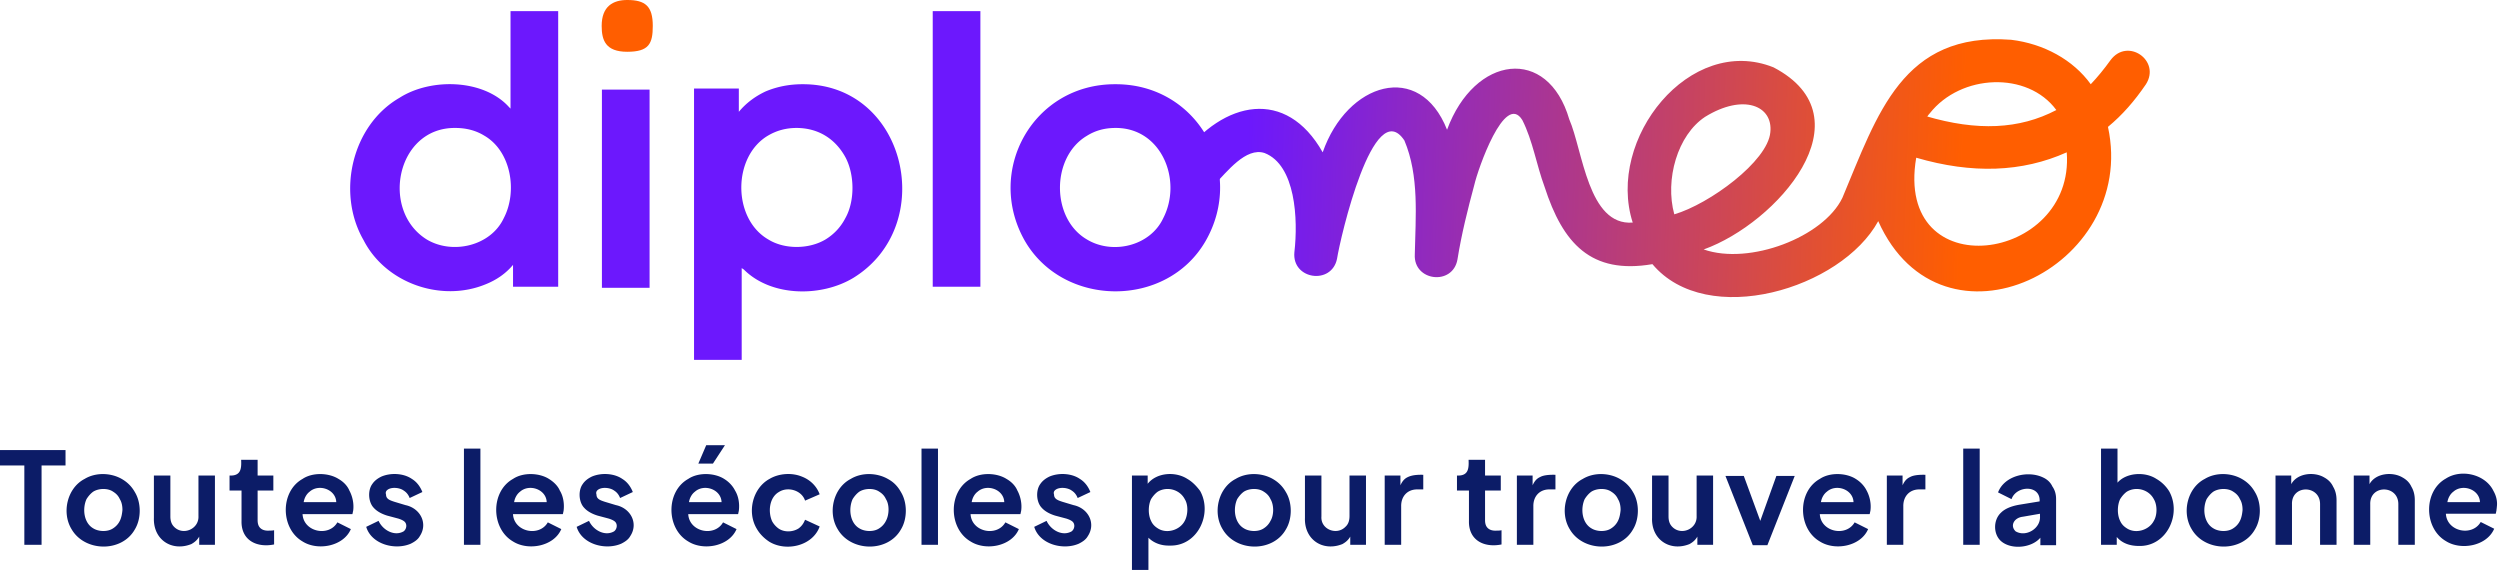 <svg xmlns="http://www.w3.org/2000/svg" width="658" height="150" viewBox="0 0 658 150"><defs><linearGradient id="a" x1="516.644" y1="106.78" x2="328.216" y2="113.802" gradientTransform="matrix(1 0 0 -1 0 152)" gradientUnits="userSpaceOnUse"><stop offset="0" stop-color="#ff5e00"/><stop offset="1" stop-color="#6c18fd"/><stop offset="1" stop-color="#6c18fd"/></linearGradient></defs><path d="M0 122.503h6.406v20.894h4.534v-20.894h6.307v-4.04H0v4.04Zm32.03 3.548c-2.89-1.649-6.872-1.754-9.757 0-4.592 2.37-6.093 8.854-3.45 13.207 3.457 6.014 13.206 6.209 16.657.098 1.723-2.804 1.723-7.051 0-9.855-.887-1.577-2.07-2.661-3.45-3.45Zm-.493 11.038a4.867 4.867 0 0 1-1.774 1.971c-1.393.962-3.771.908-5.223 0-2.523-1.46-2.887-5.214-1.774-7.687.493-.788 1.084-1.478 1.774-1.97 1.451-.908 3.831-.963 5.223 0 .789.492 1.38 1.083 1.774 1.97.493.789.69 1.774.69 2.858-.098 1.084-.295 2.07-.69 2.858Zm20.697-1.28c.186 3.462-4.079 5.237-6.406 2.857-.69-.69-.986-1.577-.986-2.76v-10.742h-4.336v11.137c-.21 5.76 4.737 8.954 9.855 6.899.887-.493 1.577-1.084 2.07-1.971v2.168h4.14v-18.233h-4.337v10.645Zm16.261 3.153c-.492-.493-.69-1.183-.69-2.07v-7.786h4.14v-3.942h-4.14v-4.139H63.47c.114 2.45-.115 4.256-3.055 4.14v3.941h3.154v7.983c-.13 5.165 4.042 7.13 8.574 6.21v-3.746c-.394.099-.789.099-1.183.099-1.182.098-1.97-.197-2.464-.69h-.001Zm20.598-12.91c-2.525-1.607-6.8-1.796-9.46 0-5.945 3.31-5.837 13.065 0 16.458 3.982 2.537 10.785 1.3 12.713-3.252l-3.548-1.774c-2.24 3.906-8.904 2.546-9.166-2.169H92.74c.098-.197.098-.492.197-.788.29-1.88-.16-3.916-.986-5.42-.492-1.183-1.478-2.267-2.858-3.056v.001Zm-9.165 6.11c.197-1.183.788-2.169 1.577-2.76 2.422-2.143 6.883-.62 6.997 2.76h-8.574Zm22.076-3.253c1.016-.77 3.17-.594 4.238.197.788.493 1.281 1.183 1.577 1.972l3.35-1.577c-.59-1.479-1.478-2.661-2.759-3.45-2.203-1.527-5.63-1.668-8.081-.591-.986.493-1.774 1.084-2.366 1.971-1.19 1.645-1.055 4.69.394 6.209.789.887 1.972 1.577 3.548 2.07l2.957.788c.591.197 1.084.394 1.478.69.88.638.739 2.021-.098 2.66-2.42 1.411-5.499-.319-6.603-2.759l-3.253 1.577c1.376 4.596 7.58 6.238 11.728 4.435.986-.493 1.873-1.084 2.366-1.97 2.219-3.331.17-7.348-3.745-8.18l-2.957-.888c-1.023-.344-2.172-.677-2.168-1.872-.197-.592 0-.986.394-1.282Zm20.105 14.488h4.336v-25.329h-4.336v25.329Zm22.372-17.346c-2.525-1.606-6.8-1.795-9.461 0-5.944 3.312-5.836 13.066 0 16.459 3.983 2.537 10.786 1.3 12.713-3.252l-3.548-1.774c-2.24 3.906-8.903 2.546-9.165-2.169h13.107c.099-.197.099-.492.198-.788.26-1.884-.052-3.917-.986-5.42-.493-1.183-1.577-2.267-2.858-3.056Zm-9.166 6.11c.197-1.182.789-2.168 1.577-2.759 2.423-2.143 6.884-.62 6.998 2.76h-8.575v-.001Zm22.077-3.252c1.016-.77 3.17-.594 4.237.197.789.493 1.282 1.183 1.577 1.972l3.351-1.577c-.591-1.479-1.478-2.661-2.76-3.45-2.202-1.527-5.63-1.668-8.08-.591-.986.493-1.775 1.084-2.366 1.971-1.19 1.645-1.055 4.69.394 6.209.789.887 1.971 1.577 3.548 2.07l2.957.788c.591.197 1.084.394 1.478.69.88.638.738 2.021-.099 2.66-2.419 1.411-5.498-.319-6.603-2.759l-3.252 1.577c1.376 4.596 7.579 6.238 11.728 4.435.986-.493 1.872-1.084 2.365-1.97 2.22-3.331.171-7.348-3.745-8.18l-2.956-.888c-1.023-.344-2.172-.677-2.169-1.872-.197-.592 0-.986.395-1.282Zm33.41-11.728h-4.928l-2.07 4.83h3.844l3.154-4.83Zm-.198 8.87c-2.525-1.606-6.8-1.795-9.46 0-5.944 3.312-5.837 13.066 0 16.459 3.982 2.537 10.785 1.3 12.713-3.252l-3.548-1.774c-2.24 3.906-8.903 2.546-9.166-2.169h13.108c.099-.197.099-.492.197-.788.261-1.884-.052-3.917-.985-5.42-.592-1.183-1.577-2.267-2.859-3.056Zm-9.264 6.11c.197-1.182.789-2.168 1.577-2.759 2.423-2.143 6.884-.62 6.998 2.76h-8.575v-.001Zm23.653-2.66c2.38-1.543 6.05-.427 6.9 2.266l3.843-1.675c-.794-2.15-2.504-3.806-4.632-4.632-2.64-1.118-6.109-.886-8.574.591-4.459 2.434-5.965 8.778-3.351 13.108.788 1.38 1.97 2.562 3.35 3.45 4.415 2.65 11.38 1.085 13.207-4.041l-3.844-1.774c-.394.985-.887 1.675-1.675 2.266-1.495.986-3.708 1.083-5.224.099a5.78 5.78 0 0 1-1.774-1.971c-1.113-2.473-.749-6.226 1.774-7.687Zm28.68-3.45c-2.891-1.649-6.872-1.754-9.757 0-4.592 2.37-6.093 8.854-3.45 13.207 3.456 6.014 13.205 6.209 16.656.098 1.723-2.804 1.724-7.051 0-9.855-.887-1.577-1.97-2.661-3.45-3.45h.001Zm-.493 11.038a4.867 4.867 0 0 1-1.774 1.971c-1.393.962-3.772.908-5.223 0-2.524-1.46-2.888-5.214-1.774-7.687.492-.788 1.084-1.478 1.774-1.97 1.45-.908 3.83-.963 5.223 0 .789.492 1.38 1.083 1.774 1.97.982 1.526.843 4.178 0 5.716Zm9.363 6.308h4.336v-25.329h-4.336v25.329Zm22.372-17.346c-2.526-1.606-6.8-1.795-9.462 0-5.943 3.312-5.836 13.066 0 16.459 3.983 2.537 10.786 1.3 12.714-3.252l-3.548-1.774c-2.24 3.906-8.903 2.546-9.166-2.169h13.108c.099-.197.099-.492.197-.788.29-1.88-.16-3.916-.985-5.42-.493-1.183-1.479-2.267-2.858-3.056Zm-9.166 6.11c.197-1.182.788-2.168 1.577-2.759 2.423-2.143 6.884-.62 6.997 2.76h-8.574v-.001Zm22.076-3.252c1.017-.77 3.17-.594 4.238.197.789.493 1.281 1.183 1.577 1.972l3.35-1.577c-.59-1.479-1.478-2.661-2.759-3.45-2.203-1.527-5.63-1.668-8.081-.591-.986.493-1.774 1.084-2.366 1.971-1.189 1.645-1.054 4.69.395 6.209.788.887 1.97 1.577 3.548 2.07l2.956.788c.592.197 1.084.394 1.479.69.88.638.738 2.021-.099 2.66-2.42 1.411-5.499-.319-6.603-2.759l-3.252 1.577c1.376 4.596 7.579 6.238 11.728 4.435.985-.493 1.872-1.084 2.365-1.97 2.22-3.331.171-7.348-3.745-8.18l-2.957-.888c-1.022-.344-2.172-.677-2.168-1.872-.197-.592 0-.986.394-1.282Zm34.691-2.858c-3.139-2.038-8.092-1.696-10.446 1.281v-2.168h-4.14V150h4.337v-8.476c1.462 1.458 3.466 2.135 5.617 2.07 7.328.21 11.343-8.36 7.983-14.389-.887-1.183-1.97-2.365-3.35-3.154h-.001Zm-.69 11.038c-1.266 2.47-4.783 3.488-7.095 1.971-.789-.492-1.38-1.084-1.774-1.97-.798-1.578-.78-4.09 0-5.717.492-.788 1.084-1.478 1.774-1.97 2.442-1.463 5.781-.573 7.096 1.97.982 1.526.843 4.178 0 5.716h-.001Zm23.16-11.038c-2.89-1.649-6.871-1.754-9.756 0-4.592 2.37-6.093 8.854-3.45 13.207 3.456 6.014 13.205 6.209 16.656.098 1.723-2.804 1.724-7.051 0-9.855-.887-1.577-2.07-2.661-3.45-3.45Zm-.59 11.038a4.867 4.867 0 0 1-1.774 1.971c-1.394.962-3.772.908-5.224 0-2.523-1.46-2.887-5.214-1.774-7.687.493-.788 1.084-1.478 1.774-1.97 1.451-.908 3.831-.963 5.224 0 .788.492 1.38 1.083 1.774 1.97.934 1.521.934 4.195 0 5.716Zm20.795-1.28c0 1.182-.296 2.167-1.085 2.857-2.256 2.323-6.57.7-6.307-2.76v-10.742h-4.336v11.137c-.211 5.76 4.737 8.954 9.855 6.899.887-.493 1.577-1.084 2.07-1.971v2.168h4.14v-18.233h-4.337v10.645Zm15.374-10.25c-.887.394-1.478 1.084-1.971 2.168v-2.563h-4.14v18.233h4.337v-10.151c-.034-2.625 1.642-4.448 4.238-4.435h1.577v-3.844c-1.347-.04-2.885.03-4.04.591l-.001.001Zm20.992 13.403c-.493-.493-.69-1.183-.69-2.07v-7.786h4.14v-3.942h-4.14v-4.139h-4.336c.113 2.45-.115 4.256-3.055 4.14v3.941h3.153v7.983c-.13 5.165 4.043 7.13 8.575 6.21v-3.746c-.395.099-.789.099-1.183.099-1.183.098-1.971-.197-2.464-.69Zm13.798-13.404c-.887.395-1.479 1.085-1.971 2.169v-2.563h-4.14v18.233h4.337v-10.151c-.034-2.625 1.642-4.448 4.238-4.435h1.577v-3.844c-1.328-.042-3.053.033-4.041.591Zm20.992.493c-2.89-1.649-6.872-1.754-9.757 0-4.592 2.37-6.093 8.854-3.45 13.207 3.456 6.014 13.205 6.209 16.656.098 1.724-2.804 1.724-7.051 0-9.855-.887-1.577-2.07-2.661-3.45-3.45h.001Zm-.493 11.038a4.867 4.867 0 0 1-1.774 1.971c-1.393.962-3.772.908-5.223 0-2.524-1.46-2.888-5.214-1.774-7.687.493-.788 1.084-1.478 1.774-1.97 1.45-.908 3.83-.963 5.223 0 .789.492 1.38 1.083 1.774 1.97.493.789.69 1.774.69 2.858-.099 1.084-.296 2.07-.69 2.858Zm20.697-1.28c.186 3.462-4.079 5.237-6.407 2.857-.69-.69-.985-1.577-.985-2.76v-10.742h-4.336v11.137c-.211 5.76 4.737 8.954 9.855 6.899.887-.493 1.577-1.084 2.07-1.971v2.168h4.14v-18.233h-4.337v10.645Zm16.754 1.28-4.336-11.826h-4.83l7.195 18.232h3.843l7.195-18.232h-4.83l-4.237 11.826Zm25.131-11.038c-2.525-1.606-6.8-1.795-9.46 0-5.945 3.312-5.837 13.066 0 16.459 3.982 2.537 10.785 1.3 12.713-3.252l-3.548-1.774c-2.24 3.906-8.904 2.546-9.166-2.17h13.108c.098-.196.098-.491.197-.787.29-1.88-.16-3.916-.986-5.42-.591-1.183-1.577-2.267-2.858-3.056Zm-9.165 6.11c.197-1.182.788-2.168 1.577-2.76 2.422-2.142 6.883-.619 6.997 2.76h-8.574Zm23.456-6.603c-.887.395-1.479 1.085-1.971 2.169v-2.563h-4.14v18.233h4.337v-10.151c-.034-2.625 1.641-4.448 4.238-4.435h1.576v-3.844c-1.327-.042-3.053.033-4.04.59v.001Zm13.994 17.839h4.337v-25.329h-4.337v25.329Zm20.993-17.74c-3.988-1.897-10.166-.47-11.827 3.942l3.548 1.774c1.248-3.616 7.658-3.882 7.392.592l-5.421.887c-2.168.394-3.745 1.084-4.73 2.07-2.101 1.92-2.1 5.763.098 7.588 2.701 2.232 7.971 1.712 10.25-.986v1.97h4.139v-12.121c0-1.281-.296-2.365-.986-3.35-.492-1.085-1.38-1.873-2.463-2.366Zm-.789 10.25c.213 3.19-3.69 5.542-6.406 3.942-1.545-1.468-.43-3.584 1.873-3.844l4.533-.788v.69Zm30.65-9.856c-3.01-1.986-7.939-1.676-10.25.986v-8.97h-4.335v25.33h4.139v-2.07c1.44 1.708 3.562 2.366 5.815 2.365 7.327.21 11.342-8.36 7.982-14.388a9.638 9.638 0 0 0-3.35-3.253h-.001Zm-.69 11.038c-1.266 2.47-4.783 3.488-7.095 1.97-.789-.491-1.38-1.083-1.774-1.97-.798-1.577-.78-4.088 0-5.716.493-.788 1.084-1.478 1.774-1.97 2.443-1.463 5.781-.573 7.096 1.97.934 1.52.934 4.195 0 5.716h-.001Zm23.161-11.038c-2.89-1.65-6.872-1.754-9.757 0-4.592 2.37-6.093 8.854-3.45 13.207 3.456 6.014 13.205 6.209 16.656.098 1.724-2.804 1.724-7.051 0-9.855-.887-1.577-2.07-2.661-3.449-3.45Zm-.493 11.038a4.868 4.868 0 0 1-1.774 1.97c-1.393.963-3.772.909-5.223 0-2.524-1.46-2.887-5.213-1.774-7.686.493-.788 1.084-1.478 1.774-1.97 1.45-.908 3.83-.963 5.223 0 .79.492 1.38 1.083 1.774 1.97.493.789.69 1.774.69 2.858-.098 1.084-.296 2.07-.69 2.858Zm22.175-11.432c-2.624-1.566-7.1-1.151-8.673 1.774v-2.267h-4.139v18.233h4.336v-10.644c-.189-5.28 7.466-5.186 7.392 0v10.644h4.336v-11.728c0-1.38-.295-2.563-.887-3.548-.492-1.084-1.28-1.873-2.365-2.464Zm20.598 0c-2.625-1.566-7.1-1.151-8.673 1.774v-2.267h-4.14v18.233h4.337v-10.644c-.189-5.28 7.466-5.186 7.392 0v10.644h4.336v-11.728c0-1.38-.295-2.563-.887-3.548-.493-1.084-1.281-1.873-2.365-2.464Zm23.949 3.548c-2.08-4.334-8.412-5.886-12.517-3.252-5.943 3.31-5.836 13.065 0 16.458 3.983 2.537 10.786 1.3 12.714-3.252l-3.548-1.774c-2.24 3.907-8.903 2.547-9.166-2.168h13.108c.099-.197.099-.493.197-.79 0-.294.099-.69.099-.984.197-1.38-.099-2.858-.887-4.238Zm-12.123 2.957c.198-1.183.789-2.17 1.577-2.76 2.423-2.143 6.884-.62 6.998 2.76h-8.575Z" fill="#0c1c67"/><path d="M529.347 10.471c8.583 1.038 16.318 5.283 20.941 11.698 1.793-1.887 3.491-3.962 5.189-6.32 4.475-6.077 13.302.087 9.339 6.32-3.018 4.433-6.226 8.112-10 11.225 8.053 37.113-43.705 62.269-60.467 24.81-9.692 17.787-45.034 28.472-59.432 11.32-16.184 2.767-23.58-5.463-28.394-20.376-2.116-5.694-3.1-12.14-5.848-17.546-4.615-7.504-11.716 12.994-12.641 17.074-1.737 6.453-3.379 13.003-4.433 19.622-1.227 6.98-11.603 5.754-11.227-1.32.197-9.95 1.207-20.644-2.735-29.999-8.121-12.217-16.896 25.72-17.735 31.13-1.415 6.98-11.886 5.472-11.225-1.698 1.017-8.736.31-22.947-7.831-26.13-4.948-1.633-9.949 5.028-13.206 8.3-5.13 5.536-13.33-1.662-8.584-7.451 11.023-14.674 27.438-18.099 37.074-1.038 6.417-18.382 25.517-24.237 32.732-5.943 7.222-19.617 26.502-22.17 32.168-2.735 3.571 8.196 4.942 28.084 16.698 27.168-7.064-22.012 15.072-49.703 37.073-40.847 25.365 13.27.824 41.043-18.395 47.922 12.082 4.218 31.549-3.26 36.507-13.584 9.255-21.995 15.776-43.73 44.432-41.602Zm14.62 29.621c-11.714 5.252-24.873 5.728-39.62 1.415-5.834 34.33 41.861 27.665 39.62-1.415Zm-95.182-9.339c-7.277 4.797-10.615 16.501-8.113 25.659 9.193-2.68 24.613-13.953 25.28-21.603.757-6.98-7.074-10.282-17.167-4.056Zm59.148-.943c-.283.283-.472.566-.661.849l-.377-.095c13.492 3.98 24.596 3.496 34.337-1.603-7.593-10.31-25.16-9.486-33.3.849Z" fill="url(#a)"/><path d="M211.252 22.168c27.368-.083 35.733 37.156 13.395 50.94-8.402 5.114-21.605 5.08-28.866-2.169l-.566-.377V94.71H182.67v-71.41h11.791v6.131c1.887-2.264 4.245-4.056 7.075-5.377 2.925-1.226 6.132-1.887 9.717-1.887ZM146.916 2.924v72.543H135.03v-5.754c-1.887 2.264-4.34 3.962-7.17 5.094-11.715 4.859-26.39-.275-32.167-11.603-7.154-12.378-3.13-30.17 9.433-37.45 8.36-5.343 22.27-4.913 28.866 2.452l.378.377V2.924h12.546Zm146.69 19.244c21.654-.065 34.351 22.836 23.678 41.319-10.235 17.695-37.36 17.512-47.545-.095-10.514-18.473 2.2-41.354 23.867-41.224ZM170.97 23.583V75.75h-12.546V23.583h12.546Zm87.07-20.659v72.543h-12.546V2.924h12.547ZM119.843 33.677c-15.494-.162-19.796 21.7-7.546 29.338 6.725 4.058 16.829 1.766 20.281-5.566 3.68-6.987 2.008-17.698-5.188-21.79-2.17-1.322-4.717-1.982-7.547-1.982Zm89.806 0c-2.735 0-5.188.66-7.452 1.981-9.412 5.49-9.47 21.877 0 27.357 4.313 2.685 10.77 2.599 15.093 0a14.068 14.068 0 0 0 5.189-5.566c2.574-4.546 2.47-11.576 0-16.13-2.684-4.845-7.157-7.628-12.83-7.642Zm83.958 0c-2.83 0-5.284.66-7.548 2.075-9.403 5.578-9.462 21.731 0 27.263 6.71 4.076 16.65 1.786 20.094-5.566 5.118-9.89-.363-23.832-12.546-23.772Z" fill="#6c18fd"/><path d="M165.086 13.628c5.715 0 6.726-2.126 6.726-6.814 0-5.17-1.95-6.814-6.726-6.814-3.714 0-6.725 1.643-6.725 6.814 0 3.763 1.011 6.814 6.725 6.814Z" fill="#ff5e00"/></svg>
